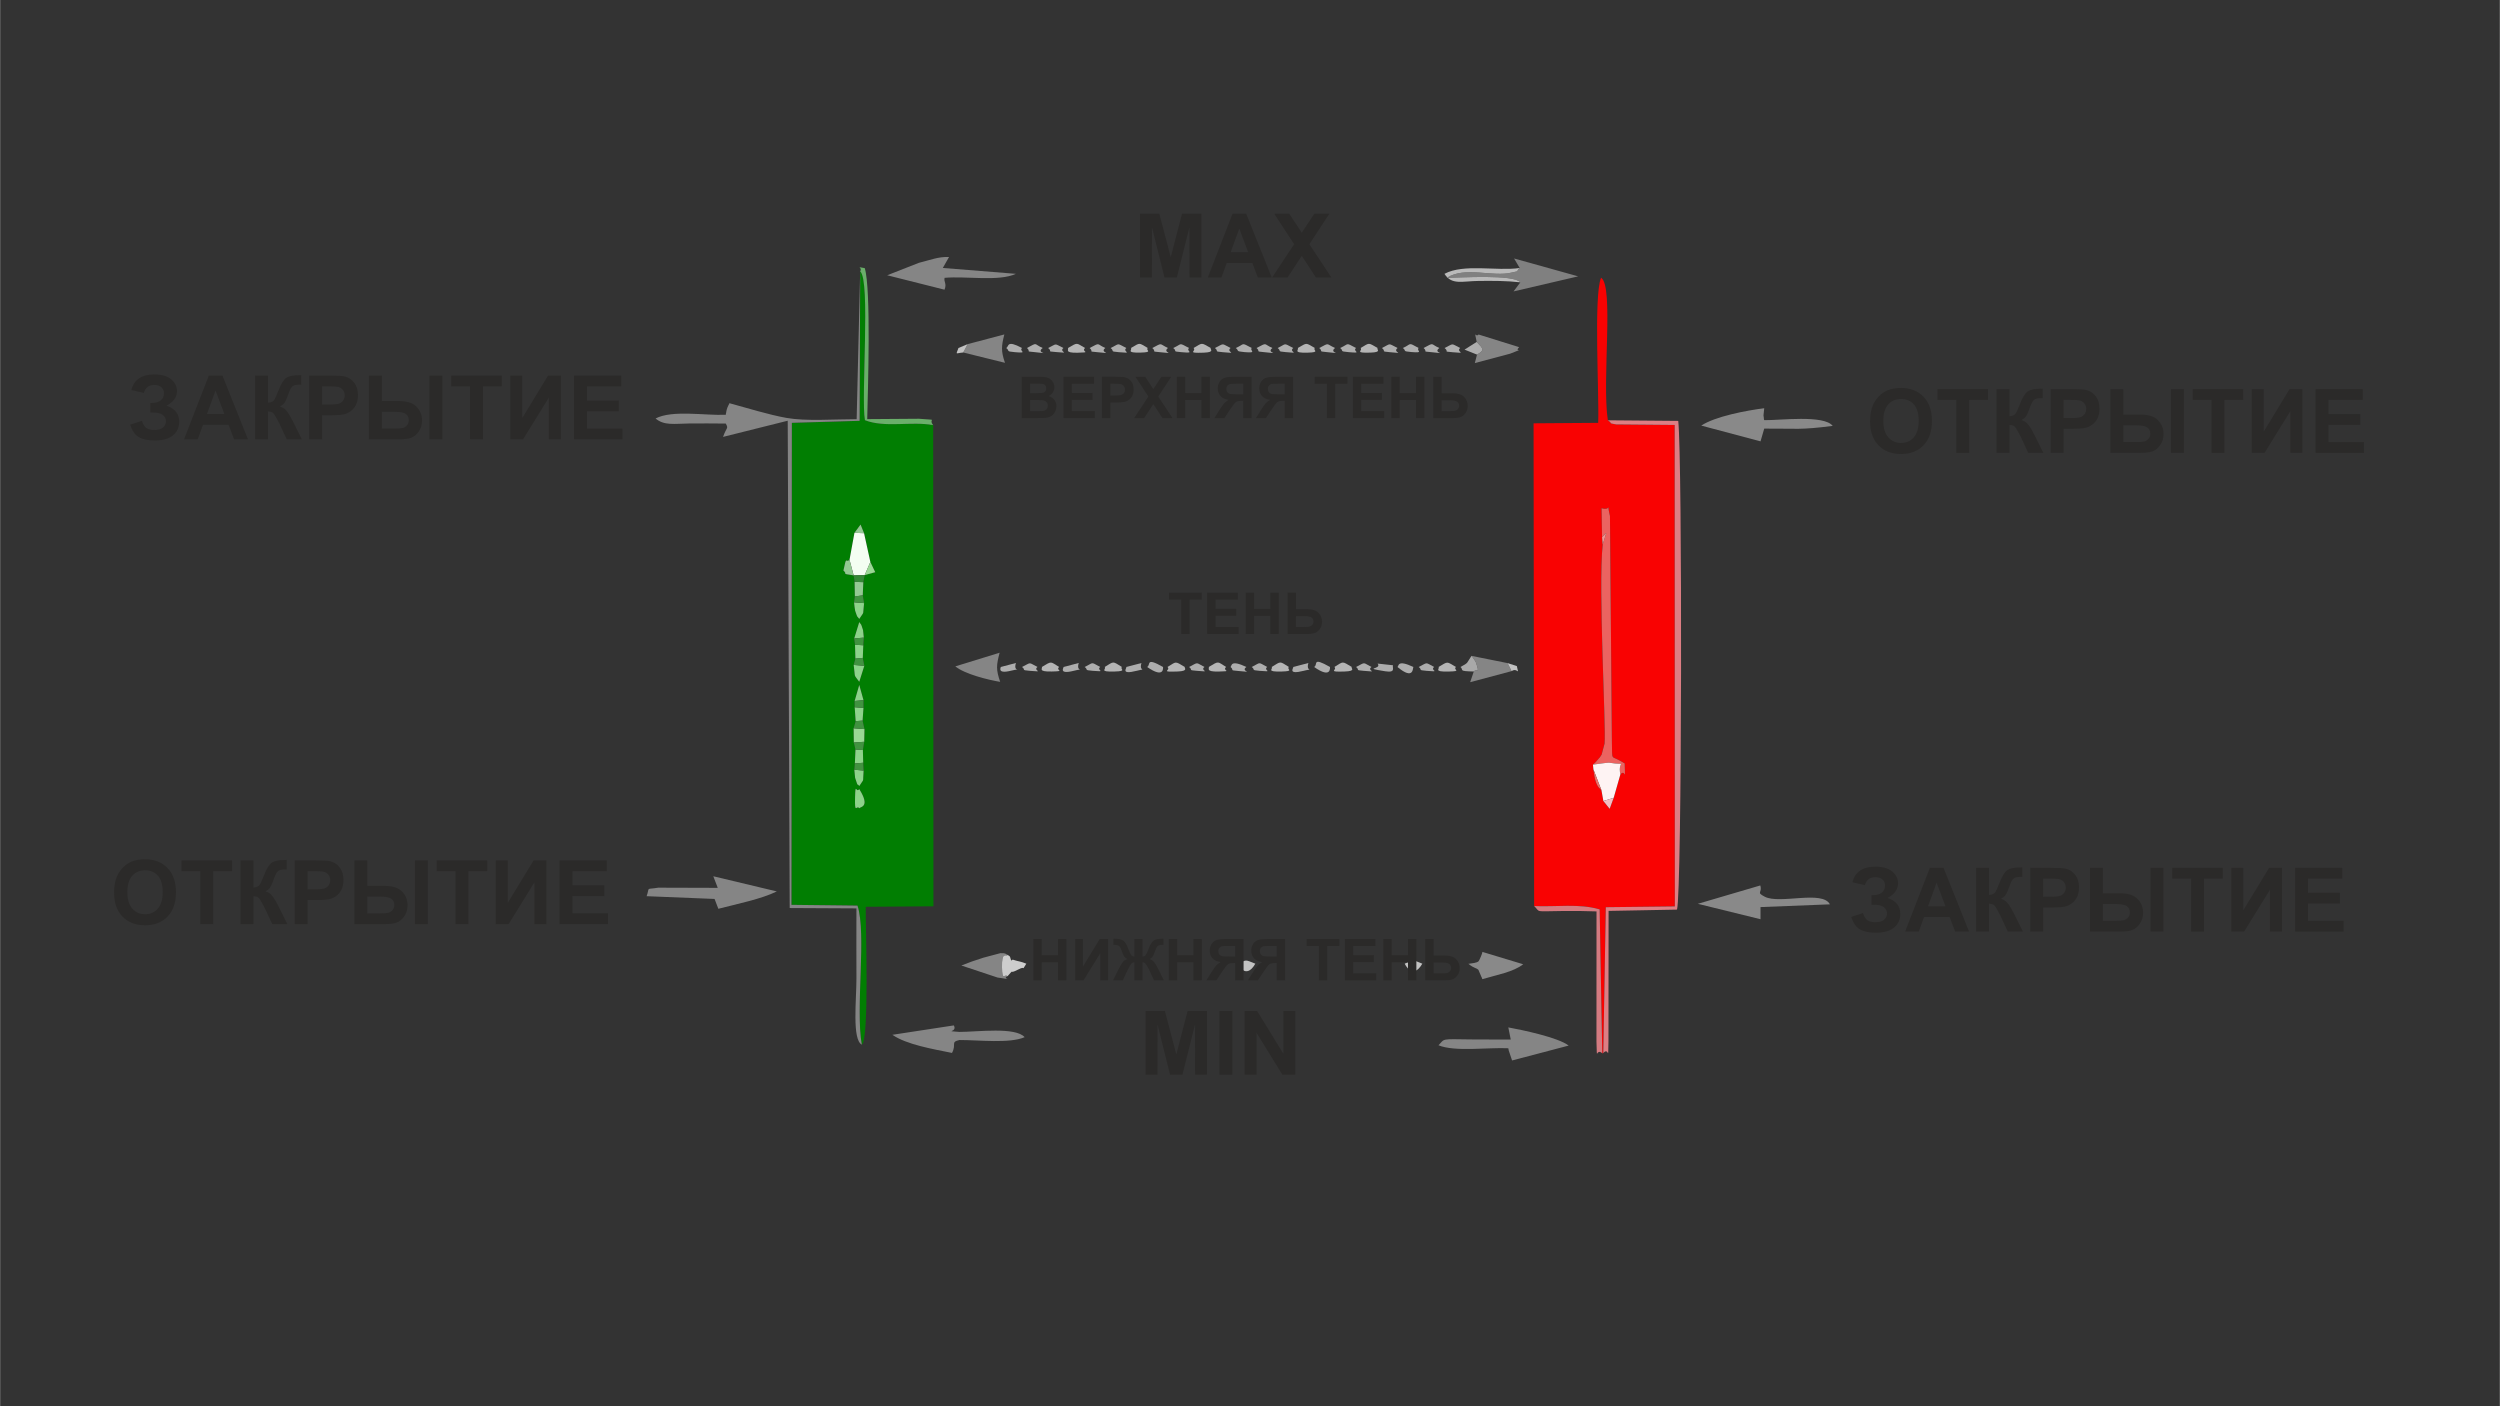 <?xml version="1.0" encoding="UTF-8"?>
<!DOCTYPE svg PUBLIC "-//W3C//DTD SVG 1.1//EN" "http://www.w3.org/Graphics/SVG/1.1/DTD/svg11.dtd">
<!-- Creator: CorelDRAW -->
<svg xmlns="http://www.w3.org/2000/svg" xml:space="preserve" width="3780px" height="2126px" version="1.1" style="shape-rendering:geometricPrecision; text-rendering:geometricPrecision; image-rendering:optimizeQuality; fill-rule:evenodd; clip-rule:evenodd"
viewBox="0 0 3780 2126.25"
 xmlns:xlink="http://www.w3.org/1999/xlink"
 xmlns:xodm="http://www.corel.com/coreldraw/odm/2003">
 <rect x="0" y="0" width="3780" height="2126.25" fill="#333333" stroke="none"/>
 <defs>
  <style type="text/css">
   <![CDATA[
    .fil0 {fill:#017E02}
    .fil21 {fill:#348835}
    .fil20 {fill:#419340}
    .fil8 {fill:#6AAF6A}
    .fil6 {fill:gray}
    .fil2 {fill:#858585}
    .fil5 {fill:#898989}
    .fil15 {fill:#8DD38A}
    .fil19 {fill:#93C992}
    .fil14 {fill:#9AD894}
    .fil13 {fill:darkgray}
    .fil16 {fill:#ADADAD}
    .fil18 {fill:#B5B5B5}
    .fil11 {fill:#BABABA}
    .fil17 {fill:#C2C2C2}
    .fil12 {fill:#CDCDCD}
    .fil7 {fill:#D47B81}
    .fil3 {fill:#DD7E84}
    .fil4 {fill:#EB6360}
    .fil23 {fill:#EE706A}
    .fil24 {fill:#F49592}
    .fil22 {fill:#F4BDC2}
    .fil10 {fill:#F4FEF2}
    .fil1 {fill:#F90202}
    .fil9 {fill:#FEF3F3}
    .fil25 {fill:#2B2A29;fill-rule:nonzero}
   ]]>
  </style>
 </defs>
 <g id="Слой_x0020_1">
  <path class="fil0" d="M1299.14 1193.24c17.27,27.51 1.46,26.68 0,28.92 -4.14,-5.52 -7.04,10.69 -6.35,-16.76 0.59,-23.6 1.56,-5.41 6.35,-12.16zm-7.45 -29.28l0.8 -9.49 0.93 -21.05 -2.5 -10.61 -0.3 -21.5 3.06 -10.77 -1.47 -21.07 -0.08 -9.46 7.01 -24.29 6.38 23.02 -0.02 11.78 -1.34 19.14 2.83 12.86 -0.38 19.19 -1.99 12.46 0.47 19.23 0.62 11.85c-1.68,20.68 1.7,10.12 -6.57,23.43 -4.8,-6.67 -0.29,5.2 -6.29,-12.49 -0.18,-0.53 -1.08,-10.96 -1.16,-12.23zm-0.98 -158.49l2.58 -9.57 -0.58 -20.95 -1.2 -9.5 7.63 -24.77c3.86,6 1.74,0.01 5.71,12.23 0.02,0.06 1.13,10.91 1.16,11.27l-0.8 11.62 -0.73 19.09 2.28 11.97 -7.62 24.13c-9.09,-12.53 -5.6,-4.24 -8.43,-25.52zm-6.31 -158.99l7.45 -40.74 9.26 -12.55 5.27 13.09 9.54 43.52 7.37 15.46 -15.93 4.32 -2.1 10.76 -0.83 19.91 2 11.79c-2.42,20.09 1.24,10.76 -7.29,23.86 -4.46,-6.22 -1.76,0.44 -6.24,-12.38 -0.44,-1.28 -1.45,-10.8 -1.63,-12.66l1.22 -8.91 -0.37 -22.09 -1.49 -9.8c-20.68,-3.24 -7.75,-0.78 -15.45,-7.3 5.18,-24.49 3,-10.52 9.22,-16.28zm18.6 733.3c11.55,-6.61 5.58,-180.77 5.93,-208.56l102.37 -0.73 -0.39 -727.62c-33.22,-6.18 -72.62,4.5 -103.2,-7.44 -6.19,-33.57 8.77,-212.69 -7.19,-224.97l-0.84 225.88 -102.49 3.02 -0.6 728.91 99.85 1.18c14.01,42.39 -3.36,155.72 6.56,210.33z"/>
  <path class="fil1" d="M2423.31 823.53l-0.95 -11.27 -0.74 -43.74c15.98,4.79 6.95,-11.73 12.7,11.7l2.93 341.05c1.13,32.49 -3.56,18.72 19.38,33.13 0.68,31.78 1.52,6.83 -6.6,16.8l-10.04 35.19 -6.12 16.72 -9.51 -11.81 -2.9 -16.36c-3.4,-4.14 -4.75,-2.94 -7.94,-11.15 -2.79,-7.17 -3,-13.45 -4.18,-20.18l-0.79 -7.33c1.26,-1.27 3.03,-2.62 3.92,-3.65l6.66 -7.56c0.87,-1.29 1.84,-2.56 2.59,-3.93 0.1,-0.19 4.46,-16.63 4.48,-16.86 2.29,-26.91 -9.75,-234.63 -2.89,-300.75zm-103.64 546.58c32.33,1.56 68.32,-4.17 99.08,5.06l3.92 217.67 1.54 -0.36 3.81 -220.64 104.42 -1.21 -0.26 -728.02 -88.54 -0.8c-13.19,-2.51 -3.81,-0.27 -12.52,-6.26 -9.13,-60.47 9.57,-203.51 -10.29,-215.57 -11.4,28.18 -2.63,175.12 -4.31,219.43l-97.69 0.72 0.84 729.98z"/>
  <path class="fil2" d="M1303 1579.78c-9.92,-54.61 7.45,-167.94 -6.56,-210.33l-99.85 -1.18 0.6 -728.91 102.49 -3.02 0.84 -225.88 -5.33 223.41c-34.18,0.03 -76.37,3.39 -106.42,-1.97 -26.88,-4.8 -59.94,-15.18 -85.93,-22.19 -0.65,1.02 -1.36,2.71 -1.58,3.26 -0.2,0.53 -1.19,2.47 -1.41,3.08 -0.21,0.57 -0.83,2.47 -1.02,3.03 -0.17,0.53 -0.54,2.48 -0.67,2.91 -0.12,0.4 -0.44,3.29 -0.52,2.67 -0.07,-0.6 -0.1,1.77 -0.4,2.59 -31.15,1.34 -80.8,-7.65 -106.13,5.56 12.9,11.07 28.68,7.86 49.97,7.6 18.72,-0.23 37.45,-0.1 56.16,0.09 4.53,8.14 1.39,4.64 -4.1,20.17l97.8 -24.46 3.01 736.89 100.9 0.54c-0.26,35.34 0.02,70.69 0.02,106.05 0,32.52 -6.82,92.18 8.13,100.09z"/>
  <path class="fil3" d="M2424.21 1592.48c8.98,-10.64 6.98,15.95 7.85,-17.45l0.18 -197.59 103.47 -1.95c7.53,-26.93 8.16,-680.84 1.87,-739.01l-106.46 -0.93c8.71,5.99 -0.67,3.75 12.52,6.26l88.54 0.8 0.26 728.02 -104.42 1.21 -3.81 220.64z"/>
  <path class="fil4" d="M2422.36 812.26l6.44 -6.33 -5.49 17.6c-6.86,66.12 5.18,273.84 2.89,300.75 -0.02,0.23 -4.38,16.67 -4.48,16.86 -0.75,1.37 -1.72,2.64 -2.59,3.93l-6.66 7.56c-0.89,1.03 -2.66,2.38 -3.92,3.65 2.85,-0.34 22.72,-3.27 24.28,-3 30.48,5.16 12.56,-5.88 17.2,17.92 8.12,-9.97 7.28,14.98 6.6,-16.8 -22.94,-14.41 -18.25,-0.64 -19.38,-33.13l-2.93 -341.05c-5.75,-23.43 3.28,-6.91 -12.7,-11.7l0.74 43.74z"/>
  <path class="fil5" d="M2667.6 635.37c-0.65,-1.06 -0.57,-3.07 -0.63,-3.68 -0.06,-0.58 -0.45,-2.82 -0.49,-3.48l1.12 -10.89c-27.1,3.43 -74.28,12.37 -95.22,26.27l89.62 23.81 5.6 -19.26c49.71,-0.3 52.45,2.41 103.56,-4.11 -13.33,-17.08 -79.85,-8.27 -103.56,-8.66z"/>
  <path class="fil2" d="M1085.14 1342.6l-89.86 -0.28c-19.92,3.34 -12.43,-2.03 -17.67,12.88l102.72 4.16 5.69 14.88c28.23,-7.24 65.3,-14.86 88.44,-26.24l-96.04 -22.94 6.72 17.54z"/>
  <path class="fil2" d="M2284.29 1571.99c-19.94,-0.17 -39.89,0.06 -59.82,-0.19 -46.66,-0.6 -39.41,-1.58 -49.44,8.84 25,10.3 75.48,2.99 105.59,4.5 0.35,0.97 0.4,2.57 0.5,3.04l5.18 15.43 85.56 -22.52c-15.87,-12.38 -71.03,-23.8 -91.24,-27.48l3.67 18.38z"/>
  <path class="fil2" d="M1450.57 1560.45c-25.06,-2.13 -2.23,1.28 -8.46,-9.85l-92.88 14.2c21.26,14.84 61.74,21.64 90.12,27.42 7.26,-13.25 -2.67,-16.39 11.22,-19.52 30.13,0 75.87,5.56 98.66,-4.32 -14.05,-15.74 -70.91,-8.01 -98.66,-7.93z"/>
  <path class="fil5" d="M2766.93 1367.52c-11.38,-21.8 -75.8,0.19 -98.35,-11.46 -13.98,-7.23 -3.38,-5.53 -6.93,-17.1l-94.44 27.76 94.79 23.31 -0.01 -18.37 104.94 -4.14z"/>
  <path class="fil2" d="M1341.35 416.24l86.72 21.83c3.73,-9.46 -1.27,-11.14 0.06,-17.94 32.95,-2.94 81.66,5.99 107.86,-6.05l-110.51 -8.88 9.4 -16.55c-15.52,-0.84 -28.81,4.63 -45.57,8.79l-47.96 18.8z"/>
  <path class="fil6" d="M2297.85 405.28c-8.16,7.81 2.74,3.1 -11.85,6.81 -28.89,7.35 -70.68,-9.92 -98.48,8.08 20.83,-0.28 101.44,-5.49 111.29,6.77l-10.29 13.72 97.73 -22.77 -96.93 -27.04 8.53 14.43z"/>
  <path class="fil7" d="M2422.67 1592.84l-3.92 -217.67c-30.76,-9.23 -66.75,-3.5 -99.08,-5.06 10.32,9.99 -1.51,7.93 45.05,7.46 16.41,-0.17 32.49,0.03 49.27,0.65l-0.08 196.81c1.15,33.84 -1.06,8.48 8.76,17.81z"/>
  <path class="fil8" d="M1410.91 642.87c-8.85,-10.95 11.1,-6.82 -21.62,-9.64l-78.12 0.57c1,-42.72 5.99,-197.23 -3.75,-228.35 -15.2,-2.46 -2.85,-1.85 -6.9,5.01 15.96,12.28 1,191.4 7.19,224.97 30.58,11.94 69.98,1.26 103.2,7.44z"/>
  <path class="fil5" d="M2241.36 1439.43c0.38,1.83 -4.86,13.39 -5.67,14.13 -2.94,2.65 -9.18,2.94 -15.38,3.93 9.22,7.42 11.98,5.82 15.16,9.24l4.5 10.61c0.14,-0.83 0.77,2.32 1.39,3.35 22.03,-6.65 46.76,-10.75 61.77,-22.55l-61.77 -18.71z"/>
  <path class="fil9" d="M2409.34 1163.61l12.12 31.33 2.9 16.36 15.63 -4.91 10.04 -35.19c-4.64,-23.8 13.28,-12.76 -17.2,-17.92 -1.56,-0.27 -21.43,2.66 -24.28,3l0.79 7.33z"/>
  <path class="fil2" d="M1512.21 1031.11c-6.33,-18.78 -5.92,-24.49 -0.84,-44.07l-66.98 20.63c14,11.64 49.93,20.51 67.82,23.44z"/>
  <path class="fil2" d="M1462.97 520.41c-1.38,2.26 -5.05,10.26 -6.61,12.61l63.12 15.62c-6.15,-17.69 -5.44,-25.29 -0.96,-42.91l-55.55 14.68z"/>
  <polygon class="fil10" points="1284.4,846.48 1290.63,870.06 1307.36,869.58 1315.92,849.8 1306.38,806.28 1291.85,805.74 "/>
  <path class="fil2" d="M2232.8 517.03c10.75,11.14 12.07,12.37 0.49,19.22l-3.34 12.77 53.36 -14.17c25.8,-10.31 4.77,-0.94 13.74,-9.88l-61.44 -19.15c-4.31,5.4 -7.02,-8.9 -2.81,11.21z"/>
  <path class="fil2" d="M1523.38 1476.17c-4.96,-4.03 -7.98,8.58 -8.41,-13.62 -0.47,-24.59 5.94,-15.4 8.67,-18.53 -4.31,-1.7 -1.86,-2.85 -11.06,-2.68l-25.71 6.85c-13.61,4.33 -20.58,6.7 -33.35,11.83l54.77 18.21c28.8,3.98 4.96,2.04 15.09,-2.06z"/>
  <path class="fil2" d="M2228.39 1015.42l-5.47 16.16 62.67 -16.74 -6.07 -12.1 -54.61 -10.96c1.22,1.63 3.03,3.55 3.65,4.88 0.54,1.17 2.37,3.19 2.84,4.51 6.7,18.98 1.01,9.37 -3.01,14.25z"/>
  <path class="fil11" d="M2298.81 426.94c-9.85,-12.26 -90.46,-7.05 -111.29,-6.77 27.8,-18 69.59,-0.73 98.48,-8.08 14.59,-3.71 3.69,1 11.85,-6.81 -34.79,4.98 -84.66,-6.92 -113.8,8.8 11.13,17.49 27.09,10.96 51.69,10.74 21.76,-0.2 41.46,-0.33 63.07,2.12z"/>
  <path class="fil12" d="M1523.38 1476.17c12.03,-13.13 -0.25,-1.45 16.29,-10.16 12.83,-6.76 3.51,4.46 12.08,-8.75 -7.61,-3.27 -14.77,-4.15 -16.56,-4.93 -10.19,-4.44 -3.37,7.71 -7.93,-5.03 -0.72,-2.02 -2.49,-2.11 -3.62,-3.28 -2.73,3.13 -9.14,-6.06 -8.67,18.53 0.43,22.2 3.45,9.59 8.41,13.62z"/>
  <path class="fil13" d="M2228.39 1015.42c4.02,-4.88 9.71,4.73 3.01,-14.25 -0.47,-1.32 -2.3,-3.34 -2.84,-4.51 -0.62,-1.33 -2.43,-3.25 -3.65,-4.88 -7.77,11.52 -3.86,9.98 -16.64,16.8 5.57,4.64 -4.46,6.39 20.12,6.84z"/>
  <polygon class="fil14" points="1290.92,1122.81 1306.61,1121.71 1306.99,1102.52 1290.62,1101.31 "/>
  <path class="fil15" d="M1299.14 1222.16c1.46,-2.24 17.27,-1.41 0,-28.92 -4.79,6.75 -5.76,-11.44 -6.35,12.16 -0.69,27.45 2.21,11.24 6.35,16.76z"/>
  <path class="fil16" d="M2233.29 536.25c11.58,-6.85 10.26,-8.08 -0.49,-19.22l-18.39 11.66 18.88 7.56z"/>
  <path class="fil17" d="M2150.6 1457.26c-16.21,-6.46 -12.22,-6.12 -26.65,0 0.06,0.02 11.62,25.72 26.65,0z"/>
  <path class="fil17" d="M1898.08 1457.26c-16.45,-6.51 -12.28,-6.07 -26.6,0 0.04,0.02 11.73,25.75 26.6,0z"/>
  <path class="fil18" d="M2017.6 1008.58c5.25,4.71 -12.12,7.8 15.45,6.86 18.37,-0.63 8.9,-5.16 10.83,-6.86 -15.47,-9.37 -12.24,-8.46 -26.28,0z"/>
  <path class="fil18" d="M1922.71 1008.58c3.08,2.79 -9.67,7.58 15.06,6.88 20.35,-0.58 6.86,-3.19 11.03,-6.88 -14.39,-8.83 -11.09,-9.11 -26.09,0z"/>
  <path class="fil18" d="M1670.22 1008.58c3.5,3.16 -10.09,7.62 15.14,6.87 19.72,-0.59 7.28,-3.61 10.95,-6.87 -14.66,-8.97 -11.38,-8.91 -26.09,0z"/>
  <path class="fil18" d="M1765.22 1008.58c5.84,5.3 -13.04,7.86 15.4,6.83 17.29,-0.62 9.51,-5.76 10.73,-6.83 -15.46,-9.35 -12.21,-8.32 -26.13,0z"/>
  <path class="fil18" d="M1804.59 526.25c5.22,4.88 -12.16,8.03 15.32,7.05 18.05,-0.64 9.07,-5.55 10.7,-7.05 -15.37,-8.79 -11.77,-8.05 -26.02,0z"/>
  <path class="fil18" d="M2175.09 1008.58c2.69,2.41 -8.91,7.55 15.12,6.92 21.57,-0.57 6.01,-2.33 11.24,-6.92 -14.62,-8.48 -11.38,-8.89 -26.36,0z"/>
  <path class="fil18" d="M1827.6 1008.58c1.75,1.57 -6.02,7.41 14.92,6.93 22.9,-0.53 4.5,-0.89 11.36,-6.93 -13.55,-8.28 -10.29,-9.62 -26.28,0z"/>
  <path class="fil18" d="M1575.18 1008.58c1.92,1.71 -7.12,7.39 14.93,6.86 22.25,-0.54 5.05,-1.42 11.24,-6.86 -13.62,-8.3 -10.47,-9.39 -26.17,0z"/>
  <path class="fil18" d="M1962.2 526.25c2.62,2.48 -8.89,7.73 14.85,7.04 20.28,-0.59 7.27,-3.62 11.01,-7.04 -14.32,-8.08 -10.85,-8.55 -25.86,0z"/>
  <path class="fil18" d="M2057.2 526.25c4.19,3.92 -11.04,7.85 15.09,6.96 18.01,-0.61 8.52,-4.97 10.7,-6.96 -15.18,-8.65 -11.5,-8.2 -25.79,0z"/>
  <path class="fil18" d="M1614.67 526.25c1.97,1.87 -6.39,7.65 14.7,7.14 22.61,-0.56 4.56,-1.01 11.16,-7.14 -13.73,-7.87 -10.37,-8.91 -25.86,0z"/>
  <polygon class="fil19" points="1292.49,901.95 1304.43,900.25 1305.26,880.34 1292.12,879.86 "/>
  <path class="fil15" d="M1306.43 912.04l-15.16 -1.18c0.18,1.86 1.19,11.38 1.63,12.66 4.48,12.82 1.78,6.16 6.24,12.38 8.53,-13.1 4.87,-3.77 7.29,-23.86z"/>
  <path class="fil18" d="M1709.93 526.25c2.88,2.71 -8.89,7.61 14.69,6.93 19.81,-0.58 6.91,-3.35 10.79,-6.93 -14.29,-8.24 -10.76,-8.55 -25.48,0z"/>
  <path class="fil15" d="M1305.71 1165.25l-14.02 -1.29c0.08,1.27 0.98,11.7 1.16,12.23 6,17.69 1.49,5.82 6.29,12.49 8.27,-13.31 4.89,-2.75 6.57,-23.43z"/>
  <path class="fil16" d="M1986.91 1008.58c26.97,18.89 23.84,0.17 24.06,0 -28.35,-16.05 -17.51,-3.06 -24.06,0z"/>
  <path class="fil15" d="M1306.76 1006.86l-16.05 -1.39c2.83,21.28 -0.66,12.99 8.43,25.52l7.62 -24.13z"/>
  <path class="fil16" d="M2082.95 1003.45c7.49,9.34 -24.71,5.81 11.27,11.6 17.11,2.75 10.52,-5.55 12.02,-9.05l-23.29 -2.55z"/>
  <path class="fil16" d="M1734.43 1008.58c26.95,18.78 24.03,0.02 24.05,0 -27.22,-15.53 -18.04,-2.79 -24.05,0z"/>
  <polygon class="fil15" points="1292.49,1154.47 1305.09,1153.4 1304.62,1134.17 1293.42,1133.42 "/>
  <polygon class="fil15" points="1293.68,1090.54 1304.16,1089.66 1305.5,1070.52 1292.21,1069.47 "/>
  <polygon class="fil15" points="1293.29,995.9 1304.48,994.89 1305.21,975.8 1292.71,974.95 "/>
  <path class="fil16" d="M2112.99 1008.58c25.3,21.08 22.94,0.79 24.12,0 -24.94,-11.68 -21.72,-1.35 -24.12,0z"/>
  <path class="fil19" d="M1290.63 870.06l-6.23 -23.58c-6.22,5.76 -4.04,-8.21 -9.22,16.28 7.7,6.52 -5.23,4.06 15.45,7.3z"/>
  <path class="fil16" d="M1521.34 526.25c6.14,4.43 -1.46,5 12.79,6.26 22.26,1.96 5.62,-1.49 11.16,-6.26 -24.07,-12.87 -19.41,-2.03 -23.95,0z"/>
  <path class="fil16" d="M1955.29 1008.58c1.37,1.1 -9.67,12.24 15.82,5.82 17.74,-4.47 2.66,2.8 7.22,-11.8l-23.04 5.98z"/>
  <path class="fil16" d="M1702.85 1008.58c1.59,1.28 -9.93,12.29 15.8,5.79 17.25,-4.36 2.68,2.51 7.24,-11.76l-23.04 5.97z"/>
  <path class="fil16" d="M1608.09 1008.58c0.65,0.54 -8.46,11.81 15.5,5.76 18.51,-4.67 2.56,3.11 7.49,-11.82l-22.99 6.06z"/>
  <path class="fil16" d="M1860.54 1008.58c6.43,5.33 -2.63,4.78 11.18,6 28.36,2.51 2.32,1.19 12.87,-6 -25.07,-11.81 -21.8,-1.26 -24.05,0z"/>
  <path class="fil16" d="M1773.83 526.25c7.14,5.26 -2.97,4.93 12.71,6.32 22.18,1.96 5.79,-1.66 11.27,-6.32 -16.5,-8.72 -9.63,-6.37 -23.98,0z"/>
  <path class="fil15" d="M1291.51 965.45l14.5 -1.27c-0.03,-0.36 -1.14,-11.21 -1.16,-11.27 -3.97,-12.22 -1.85,-6.23 -5.71,-12.23l-7.63 24.77z"/>
  <path class="fil16" d="M1868.41 526.25c5.73,3.96 -1.26,4.97 13.21,6.2 20.78,1.77 6.85,-2.56 11.09,-6.2 -17.18,-9.18 -10.04,-5.93 -24.3,0z"/>
  <path class="fil16" d="M1513.19 1008.58c0.33,0.28 -6.48,11.09 15.32,5.67 19.89,-4.94 2.39,4.01 7.57,-11.74l-22.89 6.07z"/>
  <path class="fil16" d="M2026.31 526.25c6.23,4.55 -2.12,4.95 12.65,6.24 23.07,2.03 5.11,-1.01 11.37,-6.24 -16.56,-8.73 -9.71,-6.46 -24.02,0z"/>
  <path class="fil16" d="M2121.1 526.25c6.17,4.29 -1.83,4.85 12.95,6.11 20.51,1.75 6.54,-2.31 10.97,-6.11 -16.96,-9.36 -9.9,-6.07 -23.92,0z"/>
  <path class="fil16" d="M1679.24 526.25c6.69,5.15 -2.38,4.98 12.23,6.3 23.9,2.16 4.5,-0.51 11.55,-6.3 -15.65,-8 -9.32,-6.8 -23.78,0z"/>
  <path class="fil16" d="M1899.93 526.25c6.35,5.5 -2.59,4.97 11.15,6.24 29.9,2.76 1.51,1.86 12.84,-6.24 -14.2,-6.13 -6.85,-9.02 -23.99,0z"/>
  <path class="fil16" d="M2184.24 526.25c7.76,6.15 -3.7,4.93 12.06,6.38 24.38,2.24 4.06,-0.19 11.55,-6.38 -14.98,-7.63 -8.99,-6.94 -23.61,0z"/>
  <path class="fil16" d="M1647.48 526.25c6.91,6.04 -3.51,4.91 11.12,6.27 28.74,2.68 2.29,1.25 12.59,-6.27 -14.11,-6.22 -6.76,-8.85 -23.71,0z"/>
  <path class="fil16" d="M1836.97 526.25c6.65,5.37 -2.57,4.99 11.81,6.32 25.53,2.35 3.75,0.14 11.89,-6.32 -14.73,-7.21 -8.59,-7.45 -23.7,0z"/>
  <path class="fil16" d="M1742.24 526.25c7.02,5.91 -3.18,4.95 11.44,6.3 27.49,2.55 2.24,1.28 12.27,-6.3 -14.23,-6.71 -7.46,-8.37 -23.71,0z"/>
  <path class="fil16" d="M2152.49 526.25c6.88,6.02 -3.45,4.88 11,6.21 30.08,2.79 1.08,2.13 12.81,-6.21 -14.19,-6.11 -6.73,-9.12 -23.81,0z"/>
  <path class="fil16" d="M1994.69 526.25c6.48,5.33 -2.69,4.92 11.47,6.21 28.98,2.65 1.49,1.9 12.45,-6.21 -14.59,-6.65 -7.61,-8.4 -23.92,0z"/>
  <path class="fil16" d="M2089.52 526.25c6.86,5.55 -2.55,4.97 11.72,6.29 26.41,2.43 2.84,0.84 11.92,-6.29 -15.14,-7.31 -8.85,-7.45 -23.64,0z"/>
  <path class="fil16" d="M1552.73 526.25c6.53,5.81 -3.23,4.86 10.81,6.15 30.9,2.86 0.61,2.43 13.03,-6.15 -14.33,-6.01 -6.54,-9.43 -23.84,0z"/>
  <path class="fil16" d="M1931.79 526.25c6.42,4.89 -1.89,4.95 12.11,6.21 24.4,2.21 3.66,0.19 11.46,-6.21 -15.61,-8 -9.35,-6.81 -23.57,0z"/>
  <path class="fil16" d="M1639.98 1008.58c6.06,4.33 -1.8,4.65 12.14,5.82 22.72,1.92 4.64,-0.64 11.34,-5.82 -15.14,-8.19 -9.2,-6.82 -23.48,0z"/>
  <path class="fil16" d="M1892.59 1008.58c6.12,4.47 -1.88,4.67 11.98,5.85 22.94,1.96 4.52,-0.55 11.4,-5.85 -14.75,-7.97 -9.02,-7.01 -23.38,0z"/>
  <path class="fil16" d="M1584.74 526.25c7.5,5.93 -3.62,4.71 11.6,6.08 24.7,2.23 3.62,0.13 11.53,-6.08 -14.75,-7.2 -8.8,-6.96 -23.13,0z"/>
  <path class="fil16" d="M2145.07 1008.58c6.26,4.61 -2.02,4.66 11.93,5.85 23.25,1.99 4.34,-0.42 11.45,-5.85 -14.33,-7.6 -8.88,-7.05 -23.38,0z"/>
  <path class="fil16" d="M2050.35 1008.58c6.41,4.9 -2.34,4.64 11.56,5.84 24.92,2.15 3.45,0.28 11.79,-5.84 -13.94,-7.05 -8.05,-7.77 -23.35,0z"/>
  <path class="fil16" d="M1545.26 1008.58c6.23,4.65 -2.07,4.64 11.76,5.82 24.21,2.07 3.83,0 11.62,-5.82 -14.35,-7.39 -8.73,-7.26 -23.38,0z"/>
  <path class="fil16" d="M1797.87 1008.58c6.58,5 -2.44,4.61 11.6,5.82 24.21,2.09 3.8,0.01 11.68,-5.82 -13.99,-7.19 -8.35,-7.56 -23.28,0z"/>
  <polygon class="fil20" points="1290.62,1101.31 1306.99,1102.52 1304.16,1089.66 1293.68,1090.54 "/>
  <polygon class="fil15" points="1292.13,1060.01 1305.52,1058.74 1299.14,1035.72 "/>
  <polygon class="fil20" points="1293.42,1133.42 1304.62,1134.17 1306.61,1121.71 1290.92,1122.81 "/>
  <polygon class="fil21" points="1292.12,879.86 1305.26,880.34 1307.36,869.58 1290.63,870.06 "/>
  <polygon class="fil20" points="1290.71,1005.47 1306.76,1006.86 1304.48,994.89 1293.29,995.9 "/>
  <polygon class="fil20" points="1292.71,974.95 1305.21,975.8 1306.01,964.18 1291.51,965.45 "/>
  <polygon class="fil20" points="1291.69,1163.96 1305.71,1165.25 1305.09,1153.4 1292.49,1154.47 "/>
  <polygon class="fil20" points="1292.21,1069.47 1305.5,1070.52 1305.52,1058.74 1292.13,1060.01 "/>
  <polygon class="fil20" points="1291.27,910.86 1306.43,912.04 1304.43,900.25 1292.49,901.95 "/>
  <polygon class="fil14" points="1307.36,869.58 1323.29,865.26 1315.92,849.8 "/>
  <polygon class="fil22" points="2424.36,1211.3 2433.87,1223.11 2439.99,1206.39 "/>
  <path class="fil17" d="M1456.36 533.02c1.56,-2.35 5.23,-10.35 6.61,-12.61l-13.84 5.84c-3.86,11.15 -5.06,7.87 7.23,6.77z"/>
  <path class="fil17" d="M2285.59 1014.84c9.28,-6.15 11.52,8.65 7.93,-7.6l-14 -4.5 6.07 12.1z"/>
  <polygon class="fil19" points="1291.85,805.74 1306.38,806.28 1301.11,793.19 "/>
  <path class="fil23" d="M2421.46 1194.94l-12.12 -31.33c1.18,6.73 1.39,13.01 4.18,20.18 3.19,8.21 4.54,7.01 7.94,11.15z"/>
  <polygon class="fil24" points="2423.31,823.53 2428.8,805.93 2422.36,812.26 "/>
  <path class="fil25" d="M2827.67 637.18c0,-9.83 1.48,-18.08 4.42,-24.77 2.17,-4.91 5.18,-9.33 8.97,-13.23 3.79,-3.91 7.94,-6.8 12.45,-8.71 6.02,-2.53 12.95,-3.81 20.8,-3.81 14.22,0 25.57,4.42 34.12,13.24 8.53,8.83 12.79,21.11 12.79,36.83 0,15.59 -4.24,27.8 -12.7,36.59 -8.46,8.82 -19.79,13.22 -33.94,13.22 -14.34,0 -25.76,-4.38 -34.21,-13.15 -8.46,-8.75 -12.7,-20.82 -12.7,-36.21zm20.05 -0.65c0,10.93 2.54,19.2 7.59,24.86 5.05,5.63 11.46,8.46 19.22,8.46 7.79,0 14.16,-2.81 19.16,-8.39 4.98,-5.61 7.47,-14 7.47,-25.2 0,-11.06 -2.42,-19.31 -7.29,-24.74 -4.84,-5.45 -11.28,-8.17 -19.34,-8.17 -8.03,0 -14.51,2.76 -19.42,8.26 -4.92,5.52 -7.39,13.82 -7.39,24.92z"/>
  <polygon id="_1" class="fil25" points="2958.08,684.79 2958.08,604.7 2929.54,604.7 2929.54,588.41 3006,588.41 3006,604.7 2977.59,604.7 2977.59,684.79 "/>
  <path id="_2" class="fil25" d="M3018.89 588.41l19.52 0 0 41.05c4.33,-0.44 7.27,-1.54 8.8,-3.36 1.52,-1.8 3.9,-6.8 7.09,-15.01 4.01,-10.43 8.07,-16.94 12.13,-19.47 4.04,-2.54 10.52,-3.82 19.5,-3.82 0.45,0 1.39,-0.02 2.82,-0.06l0 14.4 -2.76 -0.07c-3.99,0 -6.9,0.5 -8.74,1.48 -1.84,0.99 -3.32,2.49 -4.47,4.51 -1.14,2.02 -2.83,6.17 -5.05,12.45 -1.18,3.35 -2.46,6.13 -3.85,8.37 -1.37,2.24 -3.82,4.35 -7.32,6.33 4.33,1.21 7.9,3.7 10.72,7.42 2.83,3.73 5.93,8.98 9.29,15.77l13.13 26.39 -22.89 0 -11.55 -24.82c-0.18,-0.36 -0.56,-1.03 -1.12,-2.04 -0.23,-0.33 -1.03,-1.86 -2.42,-4.53 -2.47,-4.76 -4.49,-7.72 -6.06,-8.91 -1.59,-1.18 -3.99,-1.79 -7.25,-1.83l0 42.13 -19.52 0 0 -96.38z"/>
  <path id="_3" class="fil25" d="M3100.78 684.79l0 -96.38 31.2 0c11.83,0 19.52,0.47 23.11,1.44 5.52,1.45 10.14,4.6 13.86,9.44 3.73,4.85 5.59,11.11 5.59,18.78 0,5.92 -1.08,10.88 -3.21,14.92 -2.15,4.03 -4.87,7.2 -8.16,9.51 -3.3,2.29 -6.67,3.81 -10.08,4.55 -4.64,0.92 -11.35,1.39 -20.14,1.39l-12.65 0 0 36.35 -19.52 0zm19.52 -80.09l0 27.46 10.61 0c7.65,0 12.74,-0.52 15.32,-1.53 2.58,-1.01 4.6,-2.58 6.06,-4.76 1.45,-2.15 2.19,-4.64 2.19,-7.51 0,-3.52 -1.03,-6.42 -3.07,-8.71 -2.06,-2.28 -4.64,-3.72 -7.81,-4.3 -2.31,-0.43 -6.95,-0.65 -13.95,-0.65l-9.35 0z"/>
  <path id="_4" class="fil25" d="M3191.1 588.41l19.52 0 0 38.5 26 0c6.82,0 12.69,0.94 17.61,2.8 4.91,1.86 9.01,5.18 12.31,9.98 3.28,4.8 4.92,10.32 4.92,16.56 0,6.53 -1.71,12.14 -5.12,16.87 -3.43,4.71 -7.22,7.83 -11.42,9.36 -4.17,1.54 -10.3,2.31 -18.35,2.31l-45.47 0 0 -96.38zm19.52 80.09l18.97 0c6.04,0 10.26,-0.29 12.66,-0.88 2.37,-0.58 4.51,-1.93 6.37,-4.01 1.86,-2.09 2.78,-4.62 2.78,-7.63 0,-4.26 -1.53,-7.47 -4.55,-9.6 -3.05,-2.13 -8.55,-3.19 -16.47,-3.19l-19.76 0 0 25.31zm72.01 -80.09l19.52 0 0 96.38 -19.52 0 0 -96.38z"/>
  <polygon id="_5" class="fil25" points="3344.01,684.79 3344.01,604.7 3315.47,604.7 3315.47,588.41 3391.93,588.41 3391.93,604.7 3363.52,604.7 3363.52,684.79 "/>
  <polygon id="_6" class="fil25" points="3404.82,588.41 3423,588.41 3423,652.57 3462.03,588.41 3481.41,588.41 3481.41,684.79 3463.24,684.79 3463.24,621.66 3424.21,684.79 3404.82,684.79 "/>
  <polygon id="_7" class="fil25" points="3501.31,684.79 3501.31,588.41 3572.65,588.41 3572.65,604.7 3520.83,604.7 3520.83,626.1 3569.02,626.1 3569.02,642.39 3520.83,642.39 3520.83,668.5 3574.54,668.5 3574.54,684.79 "/>
  <path class="fil25" d="M2819.91 1338.56l-18.98 -4.44c4.08,-15.71 15.68,-23.56 34.8,-23.56 11.3,0 19.85,2.49 25.62,7.47 5.76,4.98 8.63,10.84 8.63,17.57 0,4.6 -1.32,8.75 -3.95,12.47 -2.62,3.7 -6.57,6.96 -11.82,9.78 6.37,2.2 11.17,5.3 14.36,9.31 3.18,4.04 4.78,8.98 4.78,14.88 0,8.48 -3.1,15.32 -9.31,20.55 -6.19,5.22 -15.48,7.85 -27.84,7.85 -10.08,0 -18.04,-1.68 -23.87,-5.05 -5.84,-3.37 -10.21,-9.67 -13.15,-18.91l17.77 -5.79c1.84,5.81 4.31,9.58 7.36,11.28 3.05,1.73 6.82,2.58 11.3,2.58 6.15,0 10.64,-1.32 13.46,-3.99 2.81,-2.67 4.22,-5.72 4.22,-9.17 0,-3.95 -1.59,-7.16 -4.78,-9.58 -3.16,-2.43 -7.96,-3.64 -14.35,-3.64l-4.42 0 0 -14.54 2.22 0c5.94,0 10.5,-1.34 13.64,-4.01 3.16,-2.67 4.73,-6.24 4.73,-10.66 0,-3.52 -1.28,-6.48 -3.84,-8.9 -2.55,-2.4 -6.21,-3.61 -10.97,-3.61 -8.14,0 -13.34,4.03 -15.61,12.11z"/>
  <path id="_1_0" class="fil25" d="M2977.33 1408.69l-21.02 0 -8.32 -21.94 -38.66 0 -8.01 21.94 -20.64 0 37.42 -96.38 20.62 0 38.61 96.38zm-35.67 -38.23l-13.39 -35.67 -13.02 35.67 26.41 0z"/>
  <path id="_2_1" class="fil25" d="M2987.98 1312.31l19.52 0 0 41.06c4.33,-0.45 7.27,-1.55 8.8,-3.37 1.52,-1.79 3.9,-6.8 7.09,-15.01 4.01,-10.43 8.07,-16.93 12.13,-19.47 4.04,-2.53 10.52,-3.81 19.5,-3.81 0.45,0 1.39,-0.03 2.82,-0.07l0 14.4 -2.76 -0.07c-3.99,0 -6.9,0.5 -8.74,1.48 -1.84,0.99 -3.32,2.49 -4.47,4.51 -1.14,2.02 -2.83,6.17 -5.05,12.45 -1.18,3.35 -2.46,6.13 -3.85,8.37 -1.37,2.25 -3.82,4.35 -7.32,6.33 4.33,1.21 7.9,3.7 10.72,7.42 2.83,3.73 5.93,8.98 9.29,15.78l13.13 26.38 -22.89 0 -11.55 -24.81c-0.18,-0.36 -0.56,-1.04 -1.12,-2.05 -0.23,-0.33 -1.03,-1.86 -2.42,-4.53 -2.47,-4.75 -4.49,-7.71 -6.06,-8.9 -1.59,-1.19 -3.99,-1.8 -7.25,-1.84l0 42.13 -19.52 0 0 -96.38z"/>
  <path id="_3_2" class="fil25" d="M3069.87 1408.69l0 -96.38 31.2 0c11.83,0 19.52,0.47 23.11,1.44 5.52,1.46 10.14,4.6 13.86,9.44 3.73,4.85 5.59,11.11 5.59,18.78 0,5.92 -1.08,10.88 -3.21,14.92 -2.15,4.04 -4.87,7.2 -8.16,9.51 -3.3,2.29 -6.67,3.81 -10.08,4.55 -4.64,0.92 -11.35,1.39 -20.14,1.39l-12.65 0 0 36.35 -19.52 0zm19.52 -80.09l0 27.46 10.61 0c7.65,0 12.74,-0.52 15.32,-1.53 2.58,-1.01 4.6,-2.58 6.06,-4.75 1.46,-2.16 2.19,-4.65 2.19,-7.52 0,-3.52 -1.03,-6.42 -3.07,-8.7 -2.06,-2.29 -4.64,-3.73 -7.81,-4.31 -2.31,-0.43 -6.95,-0.65 -13.95,-0.65l-9.35 0z"/>
  <path id="_4_3" class="fil25" d="M3160.19 1312.31l19.52 0 0 38.5 26 0c6.82,0 12.69,0.94 17.61,2.8 4.91,1.86 9.01,5.19 12.31,9.99 3.28,4.8 4.92,10.32 4.92,16.55 0,6.53 -1.71,12.14 -5.12,16.87 -3.43,4.71 -7.22,7.83 -11.42,9.36 -4.17,1.54 -10.3,2.31 -18.35,2.31l-45.47 0 0 -96.38zm19.52 80.09l18.97 0c6.04,0 10.26,-0.29 12.66,-0.87 2.37,-0.59 4.51,-1.93 6.37,-4.02 1.86,-2.09 2.78,-4.62 2.78,-7.63 0,-4.26 -1.53,-7.47 -4.55,-9.6 -3.05,-2.13 -8.55,-3.19 -16.47,-3.19l-19.76 0 0 25.31zm72.01 -80.09l19.52 0 0 96.38 -19.52 0 0 -96.38z"/>
  <polygon id="_5_4" class="fil25" points="3313.1,1408.69 3313.1,1328.6 3284.56,1328.6 3284.56,1312.31 3361.02,1312.31 3361.02,1328.6 3332.61,1328.6 3332.61,1408.69 "/>
  <polygon id="_6_5" class="fil25" points="3373.91,1312.31 3392.09,1312.31 3392.09,1376.47 3431.12,1312.31 3450.5,1312.31 3450.5,1408.69 3432.33,1408.69 3432.33,1345.56 3393.3,1408.69 3373.91,1408.69 "/>
  <polygon id="_7_6" class="fil25" points="3470.4,1408.69 3470.4,1312.31 3541.74,1312.31 3541.74,1328.6 3489.92,1328.6 3489.92,1350 3538.11,1350 3538.11,1366.29 3489.92,1366.29 3489.92,1392.4 3543.63,1392.4 3543.63,1408.69 "/>
  <path class="fil25" d="M217.35 594.22l-18.98 -4.44c4.08,-15.71 15.68,-23.56 34.8,-23.56 11.3,0 19.85,2.49 25.62,7.47 5.76,4.98 8.63,10.84 8.63,17.57 0,4.59 -1.32,8.75 -3.95,12.47 -2.62,3.7 -6.57,6.95 -11.82,9.78 6.37,2.2 11.17,5.29 14.36,9.31 3.19,4.04 4.78,8.97 4.78,14.87 0,8.48 -3.1,15.33 -9.31,20.55 -6.19,5.23 -15.48,7.86 -27.84,7.86 -10.08,0 -18.04,-1.69 -23.87,-5.05 -5.84,-3.37 -10.21,-9.67 -13.15,-18.91l17.77 -5.79c1.84,5.81 4.31,9.58 7.36,11.28 3.05,1.73 6.82,2.58 11.3,2.58 6.15,0 10.64,-1.32 13.46,-3.99 2.81,-2.67 4.22,-5.72 4.22,-9.18 0,-3.94 -1.59,-7.15 -4.78,-9.58 -3.16,-2.42 -7.96,-3.63 -14.35,-3.63l-4.42 0 0 -14.54 2.22 0c5.94,0 10.5,-1.34 13.64,-4.01 3.16,-2.67 4.73,-6.24 4.73,-10.66 0,-3.52 -1.28,-6.48 -3.84,-8.91 -2.55,-2.4 -6.21,-3.61 -10.97,-3.61 -8.14,0 -13.34,4.04 -15.61,12.12z"/>
  <path id="_1_7" class="fil25" d="M374.77 664.35l-21.02 0 -8.32 -21.94 -38.66 0 -8.01 21.94 -20.64 0 37.42 -96.38 20.62 0 38.61 96.38zm-35.67 -38.23l-13.39 -35.67 -13.02 35.67 26.41 0z"/>
  <path id="_2_8" class="fil25" d="M385.43 567.97l19.51 0 0 41.05c4.33,-0.44 7.27,-1.54 8.8,-3.36 1.52,-1.8 3.9,-6.8 7.09,-15.01 4.01,-10.43 8.07,-16.94 12.13,-19.47 4.04,-2.54 10.52,-3.82 19.5,-3.82 0.45,0 1.39,-0.02 2.82,-0.06l0 14.4 -2.75 -0.07c-4,0 -6.91,0.5 -8.75,1.48 -1.84,0.99 -3.32,2.49 -4.47,4.51 -1.14,2.02 -2.83,6.17 -5.05,12.45 -1.18,3.35 -2.46,6.13 -3.85,8.37 -1.37,2.24 -3.82,4.35 -7.32,6.33 4.33,1.21 7.9,3.7 10.73,7.42 2.82,3.73 5.92,8.98 9.28,15.77l13.13 26.39 -22.89 0 -11.55 -24.82c-0.18,-0.36 -0.56,-1.03 -1.12,-2.04 -0.23,-0.33 -1.03,-1.86 -2.42,-4.53 -2.47,-4.76 -4.49,-7.72 -6.06,-8.91 -1.59,-1.19 -3.99,-1.79 -7.25,-1.83l0 42.13 -19.51 0 0 -96.38z"/>
  <path id="_3_9" class="fil25" d="M467.31 664.35l0 -96.38 31.2 0c11.83,0 19.52,0.47 23.11,1.44 5.52,1.45 10.14,4.59 13.87,9.44 3.72,4.85 5.58,11.11 5.58,18.78 0,5.92 -1.08,10.88 -3.21,14.92 -2.15,4.03 -4.86,7.2 -8.16,9.51 -3.3,2.29 -6.66,3.81 -10.08,4.55 -4.64,0.92 -11.35,1.39 -20.14,1.39l-12.65 0 0 36.35 -19.52 0zm19.52 -80.09l0 27.46 10.61 0c7.65,0 12.74,-0.52 15.32,-1.53 2.58,-1.01 4.6,-2.58 6.06,-4.76 1.46,-2.15 2.2,-4.64 2.2,-7.51 0,-3.52 -1.04,-6.42 -3.08,-8.71 -2.06,-2.28 -4.64,-3.72 -7.81,-4.3 -2.31,-0.43 -6.95,-0.65 -13.95,-0.65l-9.35 0z"/>
  <path id="_4_10" class="fil25" d="M557.63 567.97l19.52 0 0 38.5 26 0c6.82,0 12.69,0.94 17.61,2.8 4.91,1.86 9.02,5.18 12.31,9.98 3.28,4.8 4.92,10.32 4.92,16.56 0,6.53 -1.71,12.14 -5.12,16.87 -3.43,4.71 -7.22,7.83 -11.42,9.36 -4.17,1.54 -10.29,2.31 -18.35,2.31l-45.47 0 0 -96.38zm19.52 80.09l18.97 0c6.04,0 10.26,-0.29 12.66,-0.88 2.38,-0.58 4.51,-1.93 6.37,-4.01 1.86,-2.09 2.78,-4.62 2.78,-7.63 0,-4.26 -1.53,-7.47 -4.55,-9.6 -3.05,-2.13 -8.55,-3.19 -16.47,-3.19l-19.76 0 0 25.31zm72.01 -80.09l19.52 0 0 96.38 -19.52 0 0 -96.38z"/>
  <polygon id="_5_11" class="fil25" points="710.54,664.35 710.54,584.26 682,584.26 682,567.97 758.46,567.97 758.46,584.26 730.06,584.26 730.06,664.35 "/>
  <polygon id="_6_12" class="fil25" points="771.36,567.97 789.53,567.97 789.53,632.13 828.56,567.97 847.94,567.97 847.94,664.35 829.77,664.35 829.77,601.22 790.74,664.35 771.36,664.35 "/>
  <polygon id="_7_13" class="fil25" points="867.84,664.35 867.84,567.97 939.18,567.97 939.18,584.26 887.36,584.26 887.36,605.66 935.55,605.66 935.55,621.95 887.36,621.95 887.36,648.06 941.07,648.06 941.07,664.35 "/>
  <path class="fil25" d="M172.32 1349.85c0,-9.83 1.48,-18.08 4.42,-24.77 2.17,-4.91 5.18,-9.33 8.97,-13.23 3.79,-3.91 7.94,-6.8 12.45,-8.71 6.01,-2.53 12.95,-3.81 20.8,-3.81 14.22,0 25.57,4.42 34.12,13.24 8.53,8.83 12.79,21.11 12.79,36.83 0,15.59 -4.24,27.8 -12.7,36.59 -8.46,8.82 -19.79,13.21 -33.94,13.21 -14.34,0 -25.76,-4.37 -34.21,-13.14 -8.46,-8.75 -12.7,-20.82 -12.7,-36.21zm20.05 -0.65c0,10.93 2.54,19.2 7.59,24.86 5.04,5.63 11.46,8.45 19.22,8.45 7.79,0 14.16,-2.8 19.16,-8.39 4.98,-5.6 7.47,-13.99 7.47,-25.19 0,-11.06 -2.42,-19.31 -7.29,-24.74 -4.85,-5.46 -11.28,-8.17 -19.34,-8.17 -8.03,0 -14.51,2.76 -19.42,8.26 -4.92,5.51 -7.39,13.82 -7.39,24.92z"/>
  <polygon id="_1_14" class="fil25" points="302.73,1397.46 302.73,1317.37 274.19,1317.37 274.19,1301.08 350.65,1301.08 350.65,1317.37 322.24,1317.37 322.24,1397.46 "/>
  <path id="_2_15" class="fil25" d="M363.54 1301.08l19.52 0 0 41.05c4.33,-0.44 7.27,-1.54 8.8,-3.36 1.52,-1.8 3.9,-6.8 7.08,-15.01 4.02,-10.43 8.08,-16.94 12.14,-19.47 4.04,-2.54 10.52,-3.82 19.5,-3.82 0.45,0 1.39,-0.02 2.82,-0.06l0 14.4 -2.76 -0.07c-3.99,0 -6.91,0.5 -8.74,1.48 -1.85,0.99 -3.33,2.49 -4.47,4.51 -1.14,2.02 -2.83,6.17 -5.05,12.45 -1.19,3.35 -2.46,6.13 -3.86,8.37 -1.36,2.24 -3.81,4.35 -7.31,6.33 4.33,1.21 7.9,3.7 10.72,7.42 2.83,3.73 5.93,8.98 9.29,15.77l13.13 26.39 -22.89 0 -11.55 -24.82c-0.18,-0.36 -0.56,-1.03 -1.12,-2.04 -0.23,-0.33 -1.03,-1.86 -2.43,-4.53 -2.46,-4.76 -4.48,-7.72 -6.05,-8.91 -1.59,-1.19 -4,-1.79 -7.25,-1.84l0 42.14 -19.52 0 0 -96.38z"/>
  <path id="_3_16" class="fil25" d="M445.43 1397.46l0 -96.38 31.2 0c11.83,0 19.52,0.47 23.11,1.43 5.52,1.46 10.14,4.6 13.86,9.45 3.73,4.85 5.59,11.1 5.59,18.78 0,5.92 -1.08,10.88 -3.21,14.92 -2.15,4.03 -4.87,7.2 -8.16,9.51 -3.3,2.29 -6.67,3.81 -10.08,4.55 -4.64,0.92 -11.35,1.39 -20.14,1.39l-12.66 0 0 36.35 -19.51 0zm19.51 -80.09l0 27.46 10.62 0c7.65,0 12.74,-0.52 15.32,-1.53 2.58,-1.01 4.6,-2.58 6.06,-4.76 1.45,-2.15 2.19,-4.64 2.19,-7.51 0,-3.52 -1.03,-6.42 -3.07,-8.71 -2.06,-2.28 -4.64,-3.72 -7.81,-4.3 -2.31,-0.43 -6.95,-0.65 -13.95,-0.65l-9.36 0z"/>
  <path id="_4_17" class="fil25" d="M535.75 1301.08l19.51 0 0 38.5 26 0c6.83,0 12.7,0.94 17.62,2.8 4.91,1.86 9.01,5.18 12.31,9.98 3.28,4.8 4.91,10.32 4.91,16.56 0,6.53 -1.7,12.14 -5.11,16.87 -3.43,4.71 -7.22,7.83 -11.42,9.35 -4.17,1.55 -10.3,2.32 -18.35,2.32l-45.47 0 0 -96.38zm19.51 80.09l18.98 0c6.04,0 10.26,-0.29 12.66,-0.88 2.37,-0.58 4.5,-1.93 6.37,-4.01 1.86,-2.09 2.78,-4.62 2.78,-7.63 0,-4.26 -1.53,-7.47 -4.56,-9.6 -3.05,-2.13 -8.54,-3.19 -16.46,-3.19l-19.77 0 0 25.31zm72.02 -80.09l19.51 0 0 96.38 -19.51 0 0 -96.38z"/>
  <polygon id="_5_18" class="fil25" points="688.66,1397.46 688.66,1317.37 660.12,1317.37 660.12,1301.08 736.58,1301.08 736.58,1317.37 708.17,1317.37 708.17,1397.46 "/>
  <polygon id="_6_19" class="fil25" points="749.47,1301.08 767.65,1301.08 767.65,1365.24 806.68,1301.08 826.06,1301.08 826.06,1397.46 807.89,1397.46 807.89,1334.33 768.86,1397.46 749.47,1397.46 "/>
  <polygon id="_7_20" class="fil25" points="845.96,1397.46 845.96,1301.08 917.3,1301.08 917.3,1317.37 865.48,1317.37 865.48,1338.77 913.67,1338.77 913.67,1355.06 865.48,1355.06 865.48,1381.17 919.19,1381.17 919.19,1397.46 "/>
  <polygon class="fil25" points="1732.07,1625.13 1732.07,1528.75 1761.31,1528.75 1778.58,1594.48 1795.65,1528.75 1824.95,1528.75 1824.95,1625.13 1806.91,1625.13 1806.85,1549.26 1787.84,1625.13 1769.09,1625.13 1750.18,1549.26 1750.11,1625.13 "/>
  <polygon id="_1_21" class="fil25" points="1843.79,1625.13 1843.79,1528.75 1863.31,1528.75 1863.31,1625.13 "/>
  <polygon id="_2_22" class="fil25" points="1881.86,1625.13 1881.86,1528.75 1900.75,1528.75 1940.42,1593.34 1940.42,1528.75 1958.45,1528.75 1958.45,1625.13 1938.96,1625.13 1899.9,1561.78 1899.9,1625.13 "/>
  <polygon class="fil25" points="1562.43,1482.46 1562.43,1419.94 1575.09,1419.94 1575.09,1444.56 1599.71,1444.56 1599.71,1419.94 1612.37,1419.94 1612.37,1482.46 1599.71,1482.46 1599.71,1455.13 1575.09,1455.13 1575.09,1482.46 "/>
  <polygon id="_1_23" class="fil25" points="1625.66,1419.94 1637.45,1419.94 1637.45,1461.56 1662.77,1419.94 1675.35,1419.94 1675.35,1482.46 1663.56,1482.46 1663.56,1441.51 1638.24,1482.46 1625.66,1482.46 "/>
  <path id="_2_24" class="fil25" d="M1727.46 1419.94l0 26.63c2.12,-0.17 3.7,-0.96 4.78,-2.34 1.09,-1.4 2.57,-4.58 4.48,-9.58 2.5,-6.5 5.07,-10.66 7.69,-12.45 2.59,-1.77 6.89,-2.65 12.92,-2.65 0.28,0 0.9,-0.02 1.83,-0.05l0 9.35 -1.83 -0.05c-2.56,0 -4.44,0.32 -5.63,0.96 -1.2,0.64 -2.17,1.62 -2.91,2.93 -0.73,1.31 -1.84,4 -3.28,8.08 -0.77,2.16 -1.6,3.97 -2.5,5.42 -0.9,1.46 -2.49,2.83 -4.76,4.11 2.81,0.81 5.14,2.43 6.97,4.83 1.83,2.4 3.84,5.81 6.03,10.22l8.52 17.11 -14.84 0 -7.54 -16.11c-0.09,-0.23 -0.32,-0.67 -0.73,-1.32 -0.23,-0.42 -0.74,-1.4 -1.53,-2.94 -1.58,-2.99 -2.88,-4.89 -3.9,-5.72 -1.01,-0.83 -2.27,-1.24 -3.77,-1.24l0 27.33 -12.31 0 0 -27.33c-1.44,0 -2.69,0.39 -3.74,1.19 -1.05,0.81 -2.36,2.71 -3.91,5.75 -0.89,1.71 -1.41,2.7 -1.57,2.94 -0.27,0.43 -0.51,0.88 -0.73,1.33l-7.51 16.12 -14.85 0 8.53 -17.11c2.1,-4.24 4.08,-7.6 5.94,-10.09 1.86,-2.49 4.23,-4.15 7.1,-4.96 -2.27,-1.28 -3.86,-2.65 -4.76,-4.09 -0.9,-1.43 -1.74,-3.25 -2.54,-5.44 -1.42,-3.99 -2.49,-6.65 -3.22,-7.99 -0.73,-1.34 -1.69,-2.33 -2.9,-2.99 -1.2,-0.65 -3.18,-0.99 -5.92,-0.99 -0.33,0 -0.87,0.02 -1.62,0.05l0 -9.35c0.95,0.03 1.56,0.05 1.84,0.05 6.11,0 10.46,0.9 13.05,2.69 2.56,1.82 5.08,5.97 7.56,12.41 1.93,5.02 3.43,8.21 4.49,9.59 1.07,1.39 2.65,2.16 4.76,2.33l0 -26.63 12.31 0z"/>
  <polygon id="_3_25" class="fil25" points="1767.18,1482.46 1767.18,1419.94 1779.84,1419.94 1779.84,1444.56 1804.47,1444.56 1804.47,1419.94 1817.13,1419.94 1817.13,1482.46 1804.47,1482.46 1804.47,1455.13 1779.84,1455.13 1779.84,1482.46 "/>
  <path id="_4_26" class="fil25" d="M1867.62 1482.46l0 -26.11 -2.56 0c-4.01,0 -6.82,0.6 -8.46,1.79 -1.64,1.18 -4.44,4.75 -8.41,10.67l-9.05 13.65 -15.1 0 7.63 -12.19c3,-4.85 5.4,-8.24 7.17,-10.18 1.79,-1.95 4.04,-3.69 6.71,-5.22 -5.8,-0.92 -9.99,-2.94 -12.57,-6.08 -2.58,-3.15 -3.87,-6.9 -3.87,-11.28 0,-3.82 0.96,-7.19 2.88,-10.13 1.92,-2.94 4.45,-4.92 7.6,-5.93 3.14,-1 7.84,-1.51 14.1,-1.51l26.59 0 0 62.52 -12.66 0zm0 -51.95l-9.86 0c-5,0 -8.29,0.11 -9.86,0.33 -1.57,0.23 -2.94,1.01 -4.08,2.32 -1.13,1.3 -1.7,3.01 -1.7,5.12 0,2.2 0.55,3.94 1.64,5.24 1.09,1.29 2.49,2.09 4.18,2.41 1.69,0.31 5.14,0.47 10.33,0.47l9.35 0 0 -15.89z"/>
  <path id="_5_27" class="fil25" d="M1930.39 1482.46l0 -26.11 -2.56 0c-4.01,0 -6.82,0.6 -8.46,1.79 -1.64,1.18 -4.44,4.75 -8.41,10.67l-9.05 13.65 -15.1 0 7.63 -12.19c3,-4.85 5.4,-8.24 7.18,-10.18 1.78,-1.95 4.03,-3.69 6.7,-5.22 -5.8,-0.92 -9.99,-2.94 -12.57,-6.08 -2.58,-3.15 -3.87,-6.9 -3.87,-11.28 0,-3.82 0.96,-7.19 2.88,-10.13 1.92,-2.94 4.45,-4.92 7.6,-5.93 3.14,-1 7.84,-1.51 14.1,-1.51l26.59 0 0 62.52 -12.66 0zm0 -51.95l-9.85 0c-5.01,0 -8.3,0.11 -9.87,0.33 -1.57,0.23 -2.94,1.01 -4.08,2.32 -1.13,1.3 -1.7,3.01 -1.7,5.12 0,2.2 0.55,3.94 1.64,5.24 1.1,1.29 2.49,2.09 4.18,2.41 1.69,0.31 5.14,0.47 10.33,0.47l9.35 0 0 -15.89z"/>
  <polygon id="_6_28" class="fil25" points="1994.1,1482.46 1994.1,1430.51 1975.59,1430.51 1975.59,1419.94 2025.19,1419.94 2025.19,1430.51 2006.77,1430.51 2006.77,1482.46 "/>
  <polygon id="_7_29" class="fil25" points="2033.38,1482.46 2033.38,1419.94 2079.67,1419.94 2079.67,1430.51 2046.05,1430.51 2046.05,1444.39 2077.31,1444.39 2077.31,1454.96 2046.05,1454.96 2046.05,1471.9 2080.89,1471.9 2080.89,1482.46 "/>
  <polygon id="_8" class="fil25" points="2091.63,1482.46 2091.63,1419.94 2104.29,1419.94 2104.29,1444.56 2128.92,1444.56 2128.92,1419.94 2141.58,1419.94 2141.58,1482.46 2128.92,1482.46 2128.92,1455.13 2104.29,1455.13 2104.29,1482.46 "/>
  <path id="_9" class="fil25" d="M2154.95 1419.94l12.66 0 0 24.97 16.87 0c7.95,0 13.7,1.87 17.26,5.59 3.57,3.73 5.34,8.2 5.34,13.41 0,4.26 -1.07,7.88 -3.24,10.87 -2.16,3 -4.61,5.02 -7.4,6.08 -2.76,1.06 -6.76,1.6 -11.99,1.6l-29.5 0 0 -62.52zm12.66 51.96l12.27 0c3.98,0 6.74,-0.19 8.27,-0.57 1.53,-0.38 2.91,-1.25 4.12,-2.61 1.21,-1.35 1.8,-3.01 1.8,-4.99 0,-2.85 -1.03,-4.93 -3.08,-6.26 -2.07,-1.32 -5.58,-1.99 -10.55,-1.99l-12.83 0 0 16.42z"/>
  <polygon class="fil25" points="1785.98,958.68 1785.98,906.72 1767.47,906.72 1767.47,896.15 1817.06,896.15 1817.06,906.72 1798.64,906.72 1798.64,958.68 "/>
  <polygon id="_1_30" class="fil25" points="1825.26,958.68 1825.26,896.15 1871.54,896.15 1871.54,906.72 1837.92,906.72 1837.92,920.6 1869.18,920.6 1869.18,931.17 1837.92,931.17 1837.92,948.11 1872.76,948.11 1872.76,958.68 "/>
  <polygon id="_2_31" class="fil25" points="1883.5,958.68 1883.5,896.15 1896.16,896.15 1896.16,920.78 1920.79,920.78 1920.79,896.15 1933.45,896.15 1933.45,958.68 1920.79,958.68 1920.79,931.35 1896.16,931.35 1896.16,958.68 "/>
  <path id="_3_32" class="fil25" d="M1946.83 896.15l12.66 0 0 24.98 16.87 0c7.94,0 13.69,1.86 17.26,5.59 3.56,3.72 5.34,8.19 5.34,13.4 0,4.27 -1.08,7.89 -3.25,10.87 -2.15,3 -4.61,5.02 -7.39,6.09 -2.77,1.06 -6.77,1.6 -11.99,1.6l-29.5 0 0 -62.53zm12.66 51.96l12.27 0c3.97,0 6.73,-0.19 8.26,-0.57 1.53,-0.37 2.91,-1.25 4.12,-2.6 1.21,-1.36 1.81,-3.01 1.81,-4.99 0,-2.86 -1.04,-4.94 -3.09,-6.26 -2.07,-1.33 -5.57,-2 -10.55,-2l-12.82 0 0 16.42z"/>
  <path class="fil25" d="M1544.85 569.74l25 0c4.97,0 8.65,0.21 11.08,0.61 2.44,0.43 4.61,1.28 6.53,2.58 1.92,1.31 3.53,3.04 4.81,5.21 1.28,2.17 1.92,4.61 1.92,7.31 0,2.91 -0.79,5.6 -2.36,8.03 -1.57,2.44 -3.71,4.26 -6.4,5.49 3.79,1.12 6.7,3.01 8.76,5.69 2.03,2.67 3.05,5.82 3.05,9.44 0,2.86 -0.65,5.62 -1.98,8.31 -1.32,2.69 -3.13,4.85 -5.42,6.46 -2.29,1.61 -5.11,2.59 -8.47,2.97 -2.1,0.22 -7.18,0.37 -15.23,0.43l-21.29 0 0 -62.53zm12.66 10.39l0 14.41 8.27 0c4.9,0 7.96,-0.07 9.15,-0.22 2.16,-0.24 3.86,-0.99 5.1,-2.22 1.23,-1.24 1.84,-2.86 1.84,-4.86 0,-1.94 -0.53,-3.5 -1.6,-4.71 -1.06,-1.2 -2.64,-1.93 -4.74,-2.18 -1.25,-0.14 -4.85,-0.22 -10.77,-0.22l-7.25 0zm0 24.8l0 16.77 11.7 0c4.54,0 7.44,-0.13 8.66,-0.38 1.88,-0.35 3.41,-1.18 4.59,-2.5 1.18,-1.34 1.77,-3.1 1.77,-5.33 0,-1.89 -0.45,-3.48 -1.37,-4.79 -0.9,-1.31 -2.22,-2.27 -3.94,-2.86 -1.72,-0.6 -5.46,-0.91 -11.21,-0.91l-10.2 0z"/>
  <polygon id="_1_33" class="fil25" points="1607.91,632.27 1607.91,569.74 1654.19,569.74 1654.19,580.31 1620.57,580.31 1620.57,594.19 1651.83,594.19 1651.83,604.76 1620.57,604.76 1620.57,621.7 1655.41,621.7 1655.41,632.27 "/>
  <path id="_2_34" class="fil25" d="M1666.15 632.27l0 -62.53 20.25 0c7.67,0 12.66,0.31 14.99,0.93 3.58,0.95 6.58,2.99 8.99,6.13 2.42,3.14 3.63,7.21 3.63,12.18 0,3.84 -0.7,7.06 -2.08,9.68 -1.4,2.62 -3.16,4.67 -5.3,6.17 -2.14,1.49 -4.32,2.48 -6.54,2.96 -3.01,0.59 -7.36,0.9 -13.07,0.9l-8.2 0 0 23.58 -12.67 0zm12.67 -51.96l0 17.81 6.88 0c4.96,0 8.27,-0.33 9.94,-0.99 1.67,-0.65 2.98,-1.67 3.93,-3.08 0.95,-1.4 1.43,-3.02 1.43,-4.88 0,-2.28 -0.67,-4.16 -2,-5.65 -1.34,-1.48 -3.01,-2.41 -5.06,-2.79 -1.5,-0.28 -4.51,-0.42 -9.05,-0.42l-6.07 0z"/>
  <polygon id="_3_35" class="fil25" points="1714.74,632.27 1736.32,599.67 1716.74,569.74 1731.49,569.74 1743.8,588.36 1756.11,569.74 1770.88,569.74 1751.27,599.68 1772.8,632.27 1757.64,632.27 1743.78,611.09 1729.91,632.27 "/>
  <polygon id="_4_36" class="fil25" points="1779.31,632.27 1779.31,569.74 1791.97,569.74 1791.97,594.37 1816.6,594.37 1816.6,569.74 1829.26,569.74 1829.26,632.27 1816.6,632.27 1816.6,604.93 1791.97,604.93 1791.97,632.27 "/>
  <path id="_5_37" class="fil25" d="M1879.75 632.27l0 -26.11 -2.57 0c-4,0 -6.81,0.59 -8.45,1.79 -1.65,1.17 -4.44,4.74 -8.41,10.66l-9.06 13.66 -15.09 0 7.63 -12.2c3,-4.85 5.4,-8.24 7.17,-10.17 1.79,-1.95 4.03,-3.7 6.71,-5.23 -5.8,-0.92 -10,-2.94 -12.57,-6.08 -2.58,-3.15 -3.87,-6.9 -3.87,-11.28 0,-3.82 0.96,-7.19 2.88,-10.13 1.92,-2.94 4.45,-4.92 7.59,-5.92 3.15,-1.01 7.85,-1.52 14.11,-1.52l26.59 0 0 62.53 -12.66 0zm0 -51.96l-9.86 0c-5,0 -8.29,0.11 -9.87,0.33 -1.57,0.24 -2.93,1.01 -4.07,2.32 -1.13,1.31 -1.7,3.01 -1.7,5.12 0,2.2 0.55,3.94 1.64,5.24 1.09,1.29 2.49,2.09 4.18,2.42 1.69,0.3 5.14,0.46 10.33,0.46l9.35 0 0 -15.89z"/>
  <path id="_6_38" class="fil25" d="M1942.52 632.27l0 -26.11 -2.57 0c-4,0 -6.81,0.59 -8.45,1.79 -1.65,1.17 -4.44,4.74 -8.41,10.66l-9.06 13.66 -15.09 0 7.63 -12.2c3,-4.85 5.4,-8.24 7.17,-10.17 1.79,-1.95 4.03,-3.7 6.71,-5.23 -5.8,-0.92 -10,-2.94 -12.57,-6.08 -2.58,-3.15 -3.87,-6.9 -3.87,-11.28 0,-3.82 0.96,-7.19 2.88,-10.13 1.92,-2.94 4.45,-4.92 7.59,-5.92 3.15,-1.01 7.85,-1.52 14.11,-1.52l26.59 0 0 62.53 -12.66 0zm0 -51.96l-9.86 0c-5,0 -8.29,0.11 -9.86,0.33 -1.58,0.24 -2.94,1.01 -4.08,2.32 -1.13,1.31 -1.7,3.01 -1.7,5.12 0,2.2 0.55,3.94 1.64,5.24 1.09,1.29 2.49,2.09 4.18,2.42 1.69,0.3 5.14,0.46 10.33,0.46l9.35 0 0 -15.89z"/>
  <polygon id="_7_39" class="fil25" points="2006.23,632.27 2006.23,580.31 1987.72,580.31 1987.72,569.74 2037.32,569.74 2037.32,580.31 2018.89,580.31 2018.89,632.27 "/>
  <polygon id="_8_40" class="fil25" points="2045.51,632.27 2045.51,569.74 2091.79,569.74 2091.79,580.31 2058.17,580.31 2058.17,594.19 2089.44,594.19 2089.44,604.76 2058.17,604.76 2058.17,621.7 2093.02,621.7 2093.02,632.27 "/>
  <polygon id="_9_41" class="fil25" points="2103.76,632.27 2103.76,569.74 2116.42,569.74 2116.42,594.37 2141.04,594.37 2141.04,569.74 2153.71,569.74 2153.71,632.27 2141.04,632.27 2141.04,604.93 2116.42,604.93 2116.42,632.27 "/>
  <path id="_10" class="fil25" d="M2167.08 569.74l12.66 0 0 24.98 16.87 0c7.95,0 13.7,1.86 17.26,5.59 3.57,3.72 5.34,8.19 5.34,13.4 0,4.26 -1.08,7.89 -3.24,10.87 -2.16,3 -4.62,5.02 -7.4,6.08 -2.76,1.07 -6.76,1.61 -11.99,1.61l-29.5 0 0 -62.53zm12.66 51.96l12.27 0c3.97,0 6.74,-0.19 8.27,-0.57 1.53,-0.38 2.91,-1.25 4.12,-2.6 1.2,-1.36 1.8,-3.02 1.8,-5 0,-2.85 -1.03,-4.93 -3.08,-6.25 -2.07,-1.33 -5.58,-2 -10.56,-2l-12.82 0 0 16.42z"/>
  <polygon class="fil25" points="1723.65,419.53 1723.65,323.16 1752.88,323.16 1770.16,388.89 1787.23,323.16 1816.53,323.16 1816.53,419.53 1798.49,419.53 1798.42,343.66 1779.42,419.53 1760.67,419.53 1741.76,343.66 1741.69,419.53 "/>
  <path id="_1_42" class="fil25" d="M1922.86 419.53l-21.02 0 -8.32 -21.94 -38.65 0 -8.01 21.94 -20.64 0 37.42 -96.37 20.62 0 38.6 96.37zm-35.67 -38.22l-13.39 -35.67 -13.01 35.67 26.4 0z"/>
  <polygon id="_2_43" class="fil25" points="1923.49,419.53 1956.76,369.28 1926.59,323.16 1949.31,323.16 1968.29,351.85 1987.27,323.16 2010.04,323.16 1979.8,369.3 2013,419.53 1989.63,419.53 1968.27,386.89 1946.89,419.53 "/>
 </g>
</svg>
